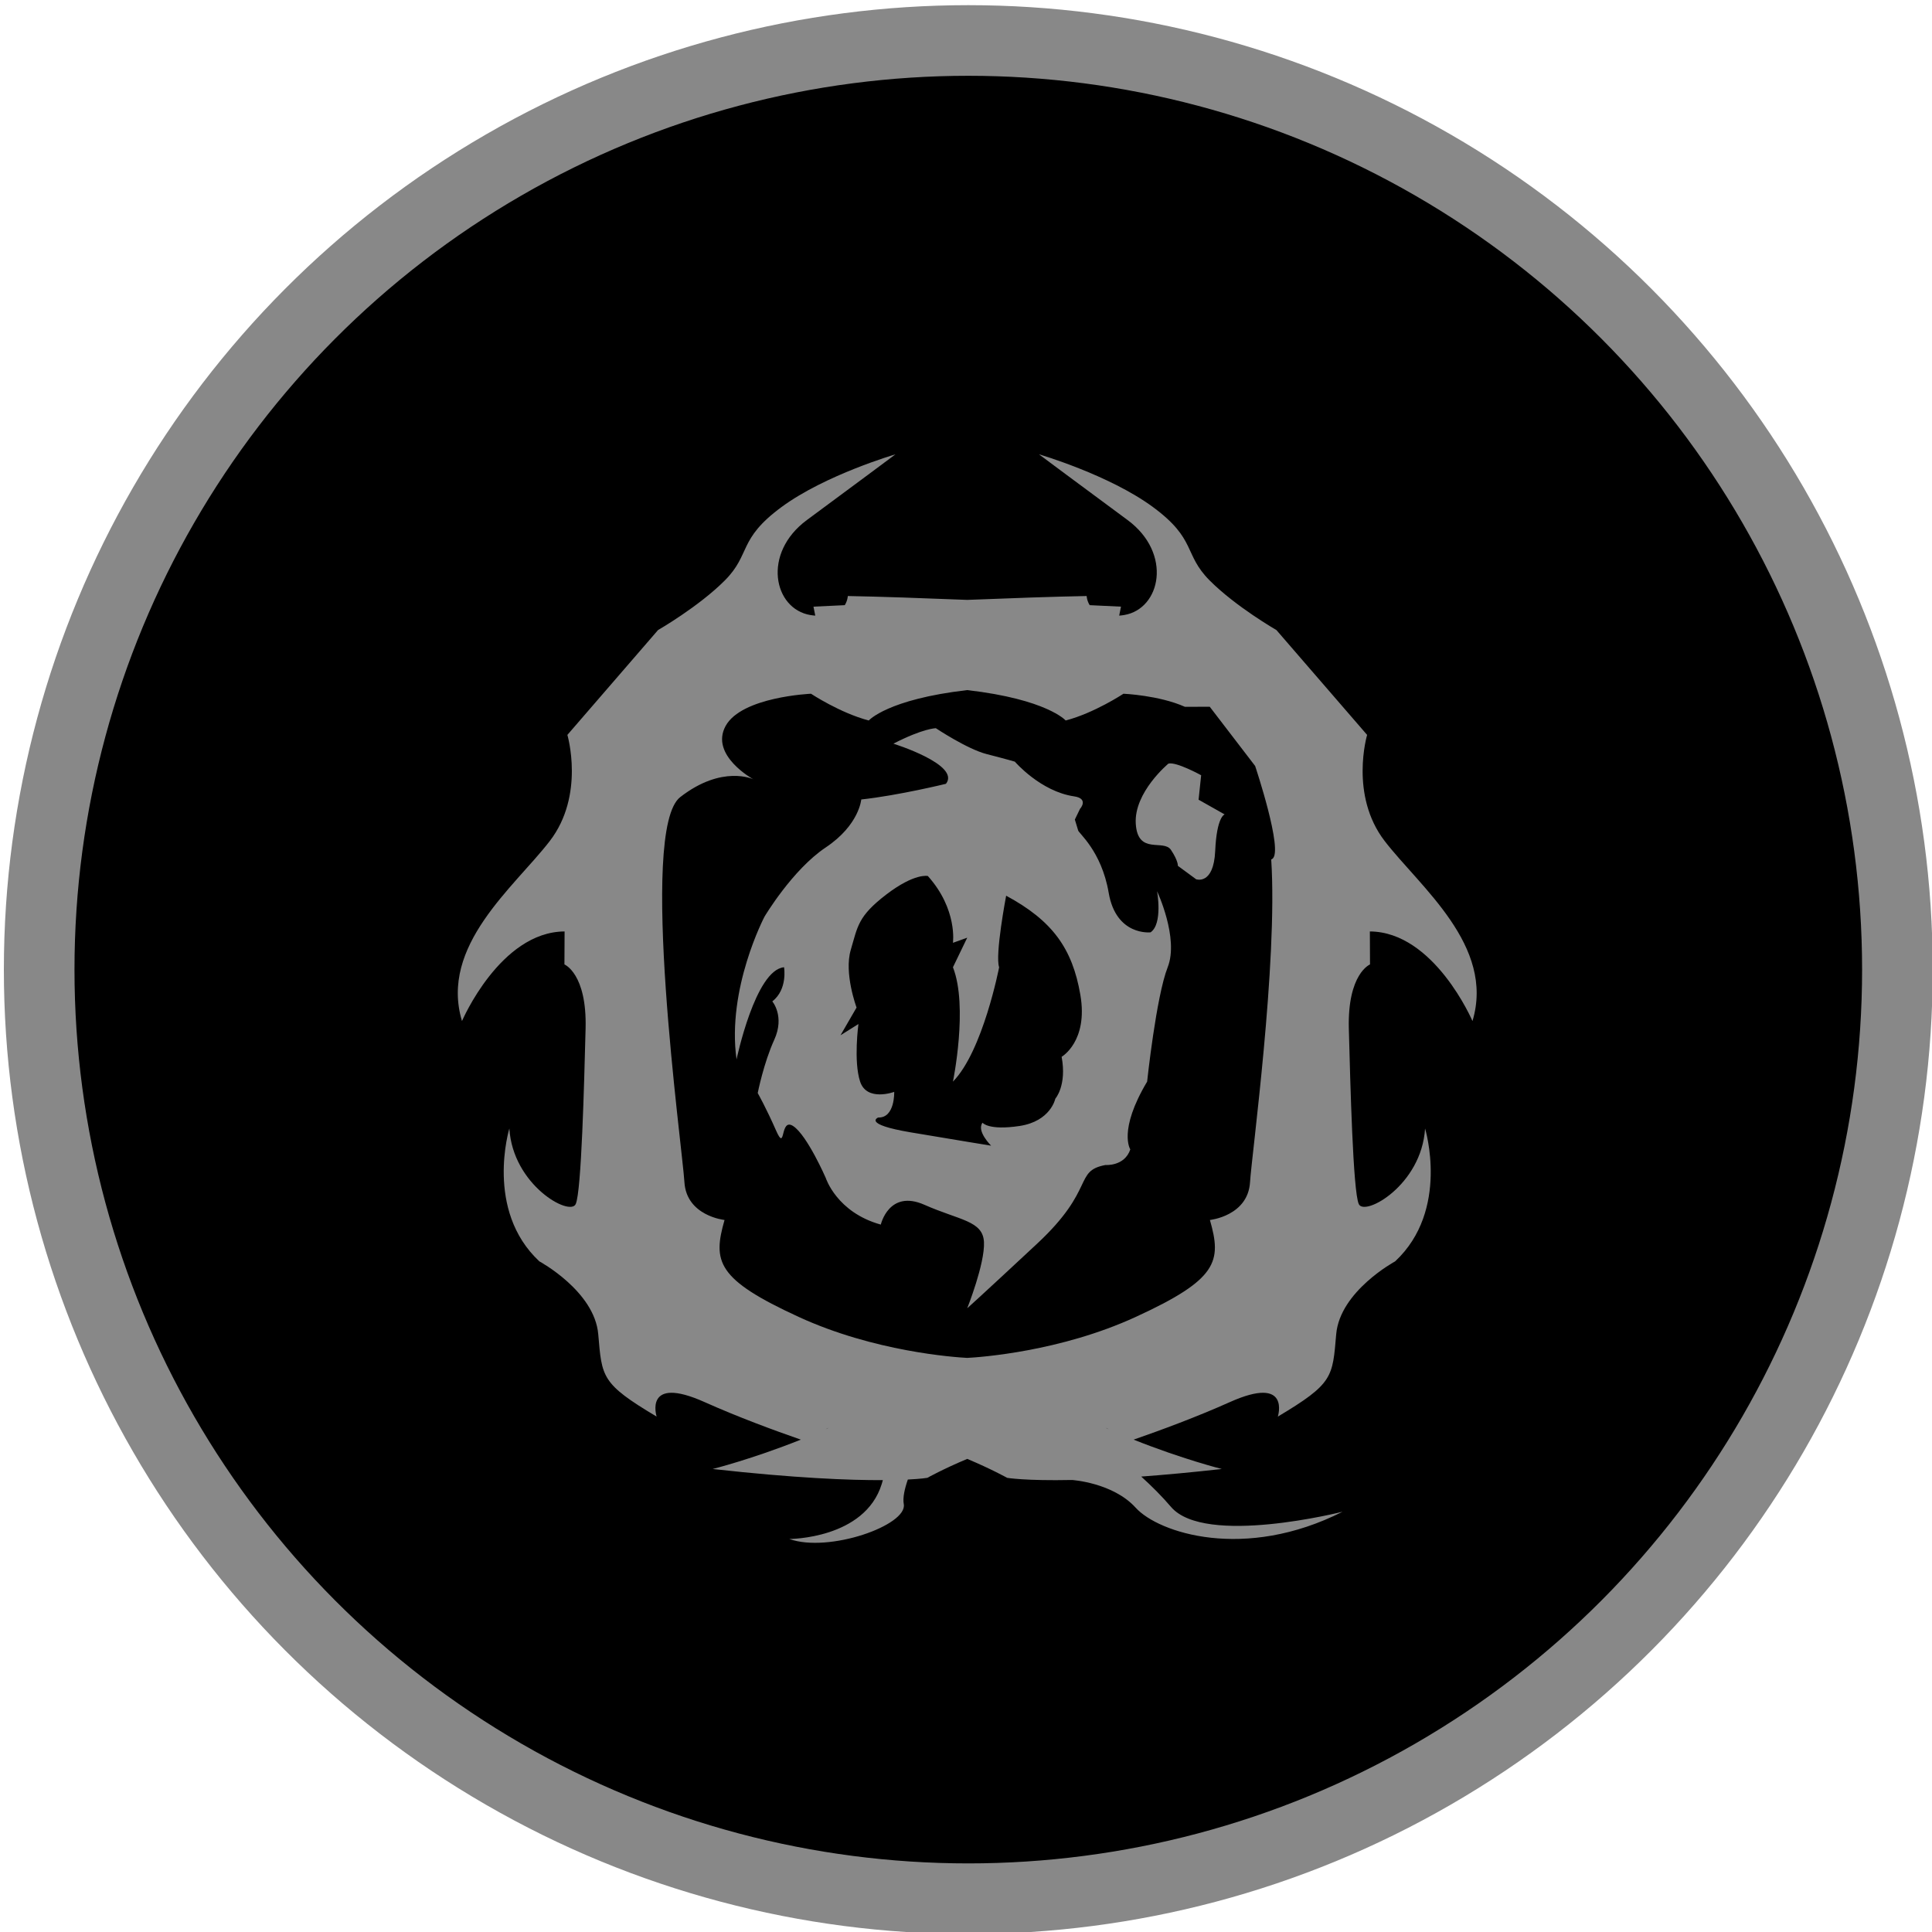 <?xml version="1.0" encoding="UTF-8" standalone="no"?>
<!DOCTYPE svg PUBLIC "-//W3C//DTD SVG 1.1//EN" "http://www.w3.org/Graphics/SVG/1.1/DTD/svg11.dtd">
<svg width="100%" height="100%" viewBox="0 0 260 260" version="1.1" xmlns="http://www.w3.org/2000/svg" xmlns:xlink="http://www.w3.org/1999/xlink" xml:space="preserve" xmlns:serif="http://www.serif.com/" style="fill-rule:evenodd;clip-rule:evenodd;stroke-linecap:round;stroke-linejoin:round;stroke-miterlimit:1.5;">
    <g transform="matrix(1,0,0,1,-825,-1044)">
        <g id="icon-instagram" transform="matrix(1,0,0,1,419.442,0)">
            <g transform="matrix(0.92,0,0,0.92,46.407,96.17)">
                <circle cx="532.021" cy="1172.08" r="135.909" style="stroke:rgb(136,136,136);stroke-width:10.33px;"/>
            </g>
            <g transform="matrix(1,0,0,1,-419.442,0)">
                <path d="M943.811,1243.19C939.334,1243.21 932.036,1242.93 920.908,1241.69C920.908,1241.69 926.182,1240.37 932.774,1237.74C929.137,1236.48 924.222,1234.66 919.828,1232.69C911.568,1228.99 913.367,1234.64 913.367,1234.64C905.889,1230.18 906.012,1229.35 905.509,1223.55C905.006,1217.75 897.586,1213.75 897.586,1213.75C890.195,1206.86 893.547,1195.87 893.547,1195.87C894.018,1203.5 901.7,1207.74 902.476,1206.04C903.252,1204.35 903.611,1189.83 903.806,1182.43C904,1175.02 900.959,1173.79 900.959,1173.79L900.98,1169.35C892.307,1169.4 887.173,1181.41 887.173,1181.41C884.121,1171.27 894.21,1163.38 898.981,1157.19C903.752,1151 901.356,1142.9 901.356,1142.9L913.555,1128.79C913.555,1128.79 919.008,1125.66 922.547,1122.11C926.085,1118.55 924.261,1116.59 930.167,1112.24C936.074,1107.89 945.511,1105.14 945.511,1105.14C945.511,1105.14 939.68,1109.49 933.593,1113.98C927.507,1118.47 929.12,1125.95 934.058,1126.77C934.288,1126.81 934.506,1126.83 934.715,1126.85L934.474,1125.64C934.474,1125.64 936.083,1125.56 938.686,1125.44C939.076,1124.81 939.094,1124.21 939.094,1124.21C943.484,1124.29 949.382,1124.5 955.166,1124.73C960.949,1124.5 966.847,1124.29 971.238,1124.21C971.238,1124.21 971.255,1124.81 971.645,1125.44C974.248,1125.56 975.857,1125.64 975.857,1125.64L975.616,1126.85C975.825,1126.83 976.044,1126.81 976.273,1126.77C981.211,1125.95 982.824,1118.47 976.738,1113.98C970.652,1109.49 964.82,1105.14 964.82,1105.14C964.82,1105.14 974.257,1107.89 980.164,1112.24C986.07,1116.59 984.246,1118.55 987.785,1122.11C991.323,1125.66 996.776,1128.79 996.776,1128.79L1008.98,1142.9C1008.98,1142.9 1006.58,1151 1011.35,1157.19C1016.12,1163.38 1026.21,1171.27 1023.16,1181.41C1023.16,1181.41 1018.02,1169.4 1009.35,1169.35L1009.37,1173.79C1009.37,1173.79 1006.33,1175.02 1006.52,1182.43C1006.72,1189.83 1007.08,1204.35 1007.86,1206.04C1008.63,1207.74 1016.31,1203.5 1016.78,1195.87C1016.78,1195.87 1020.14,1206.86 1012.75,1213.75C1012.75,1213.75 1005.33,1217.75 1004.82,1223.55C1004.32,1229.35 1004.44,1230.18 996.965,1234.64C996.965,1234.64 998.763,1228.99 990.503,1232.69C986.109,1234.66 981.194,1236.48 977.557,1237.74C984.149,1240.37 989.423,1241.69 989.423,1241.69C985.3,1242.15 981.702,1242.48 978.579,1242.71C979.989,1243.99 981.387,1245.38 982.587,1246.79C987.147,1252.14 1005.68,1247.44 1005.68,1247.44C992.493,1254.11 980.9,1250.29 977.834,1246.9C974.769,1243.52 969.267,1243.17 969.267,1243.17L969.267,1243.17C962.947,1243.3 960.536,1242.88 960.536,1242.88C960.536,1242.88 958.447,1241.71 955.166,1240.33C951.884,1241.71 949.796,1242.88 949.796,1242.88C949.796,1242.88 949.013,1243.02 947.172,1243.11C946.729,1244.39 946.472,1245.58 946.625,1246.41C947.155,1249.27 936.515,1253.01 931.224,1251.11C931.224,1251.11 941.369,1251.12 943.656,1243.72C943.711,1243.54 943.763,1243.37 943.811,1243.19ZM973.942,1236.22L974.201,1236.34C974.091,1236.26 973.951,1236.2 973.774,1236.15L973.942,1236.22ZM936.557,1236.15C936.38,1236.2 936.24,1236.26 936.13,1236.34L936.389,1236.22L936.557,1236.15ZM984.463,1139.12C980.956,1137.56 976.19,1137.36 976.19,1137.36C976.19,1137.36 972.277,1139.95 968.415,1140.96C968.415,1140.96 965.907,1138.11 955.166,1136.87C944.424,1138.11 941.916,1140.96 941.916,1140.96C938.054,1139.95 934.141,1137.36 934.141,1137.36C934.141,1137.36 924.803,1137.76 922.648,1141.7C920.493,1145.65 926.375,1148.87 926.375,1148.87C926.375,1148.87 922.207,1146.87 916.543,1151.27C910.88,1155.66 916.835,1198.49 917.105,1203.07C917.375,1207.65 922.506,1208.18 922.506,1208.18C920.898,1213.78 921.447,1216.16 932.519,1221.24C942.646,1225.89 953.404,1226.65 955.166,1226.74C956.927,1226.65 967.685,1225.89 977.812,1221.24C988.884,1216.16 989.433,1213.78 987.825,1208.18C987.825,1208.18 992.956,1207.65 993.226,1203.07C993.433,1199.56 996.978,1173.59 996.076,1159.67C996.127,1159.64 996.176,1159.61 996.223,1159.58C997.762,1158.59 993.911,1147.08 993.911,1147.08L987.802,1139.11L984.463,1139.12ZM970.085,1155.73C970.056,1156.05 973.228,1158.45 974.201,1164.14C975.2,1170 979.839,1169.47 979.839,1169.47C981.511,1168.32 980.715,1163.94 980.715,1163.94C980.715,1163.94 983.687,1170.25 982.141,1174.17C980.594,1178.09 979.376,1189.56 979.376,1189.56C975.432,1196.17 977.112,1198.68 977.112,1198.68C976.332,1200.99 973.774,1200.78 973.774,1200.78C969.472,1201.59 972.465,1204.01 964.592,1211.35C956.718,1218.69 955.166,1220.06 955.166,1220.06C955.166,1220.06 957.564,1214.03 957.418,1211.15C957.273,1208.27 954.16,1208.24 949.393,1206.13C944.625,1204.03 943.535,1208.8 943.535,1208.8C937.601,1207.16 936.13,1202.53 936.13,1202.53C936.13,1202.53 933.648,1196.83 931.771,1195.56C929.894,1194.29 930.796,1199.22 929.444,1196.15C928.091,1193.07 926.971,1191.1 926.971,1191.1C926.971,1191.1 927.761,1187.08 929.2,1183.92C930.64,1180.75 928.933,1178.76 928.933,1178.76C931.026,1177.15 930.516,1174.17 930.516,1174.17C926.648,1174.5 924.122,1186.57 924.122,1186.57C922.783,1177.05 927.884,1167.36 927.884,1167.36C927.884,1167.36 931.624,1161.05 936.13,1158.04C940.637,1155.03 940.904,1151.59 940.904,1151.59C945.952,1151.04 952.303,1149.48 952.303,1149.48C954.318,1146.91 945.23,1144.08 945.23,1144.08C949.239,1142.01 950.944,1142 950.944,1142C950.944,1142 955.157,1144.81 957.776,1145.48C960.394,1146.15 961.574,1146.5 961.574,1146.5C961.574,1146.5 965.022,1150.51 969.545,1151.17C971.602,1151.47 970.327,1152.89 970.355,1152.83L969.648,1154.29C969.648,1154.29 970.089,1155.72 970.085,1155.73ZM949.867,1161.89C949.867,1161.89 948.107,1161.45 944.273,1164.38C940.438,1167.32 940.432,1168.66 939.493,1171.83C938.555,1174.99 940.272,1179.59 940.272,1179.59L938.112,1183.32L940.525,1181.81C940.525,1181.81 939.845,1186.81 940.752,1189.56C941.66,1192.3 945.338,1190.94 945.338,1190.94C945.338,1190.94 945.46,1194.47 943.181,1194.39C943.181,1194.39 940.991,1195.27 947.518,1196.38C954.046,1197.48 958.379,1198.18 958.379,1198.18C958.379,1198.18 956.377,1196.21 957.225,1195.09C957.225,1195.09 958.004,1196.16 962.205,1195.53C966.407,1194.89 967.019,1191.86 967.019,1191.86C967.019,1191.86 968.594,1190.09 967.869,1186.22C967.869,1186.22 971.463,1184.16 970.391,1177.89C969.318,1171.62 966.614,1167.89 960.403,1164.54C960.403,1164.54 958.879,1172.52 959.458,1174.17C959.458,1174.17 957.28,1185.45 953.243,1189.56C953.243,1189.56 955.322,1179.46 953.243,1174.17L955.166,1170.19L953.243,1170.88C953.243,1170.88 953.887,1166.38 949.867,1161.89ZM982.244,1146.76C982.244,1146.76 977.58,1150.62 977.847,1154.86C978.114,1159.11 981.592,1156.88 982.587,1158.38C983.581,1159.88 983.512,1160.52 983.512,1160.52L985.975,1162.33C985.975,1162.33 988.329,1163.16 988.536,1158.51C988.743,1153.86 989.807,1153.6 989.807,1153.6L986.299,1151.62L986.646,1148.33C986.646,1148.33 983.317,1146.49 982.244,1146.76Z" style="fill:rgb(136,136,136);"/>
            </g>
        </g>
    </g>
</svg>
